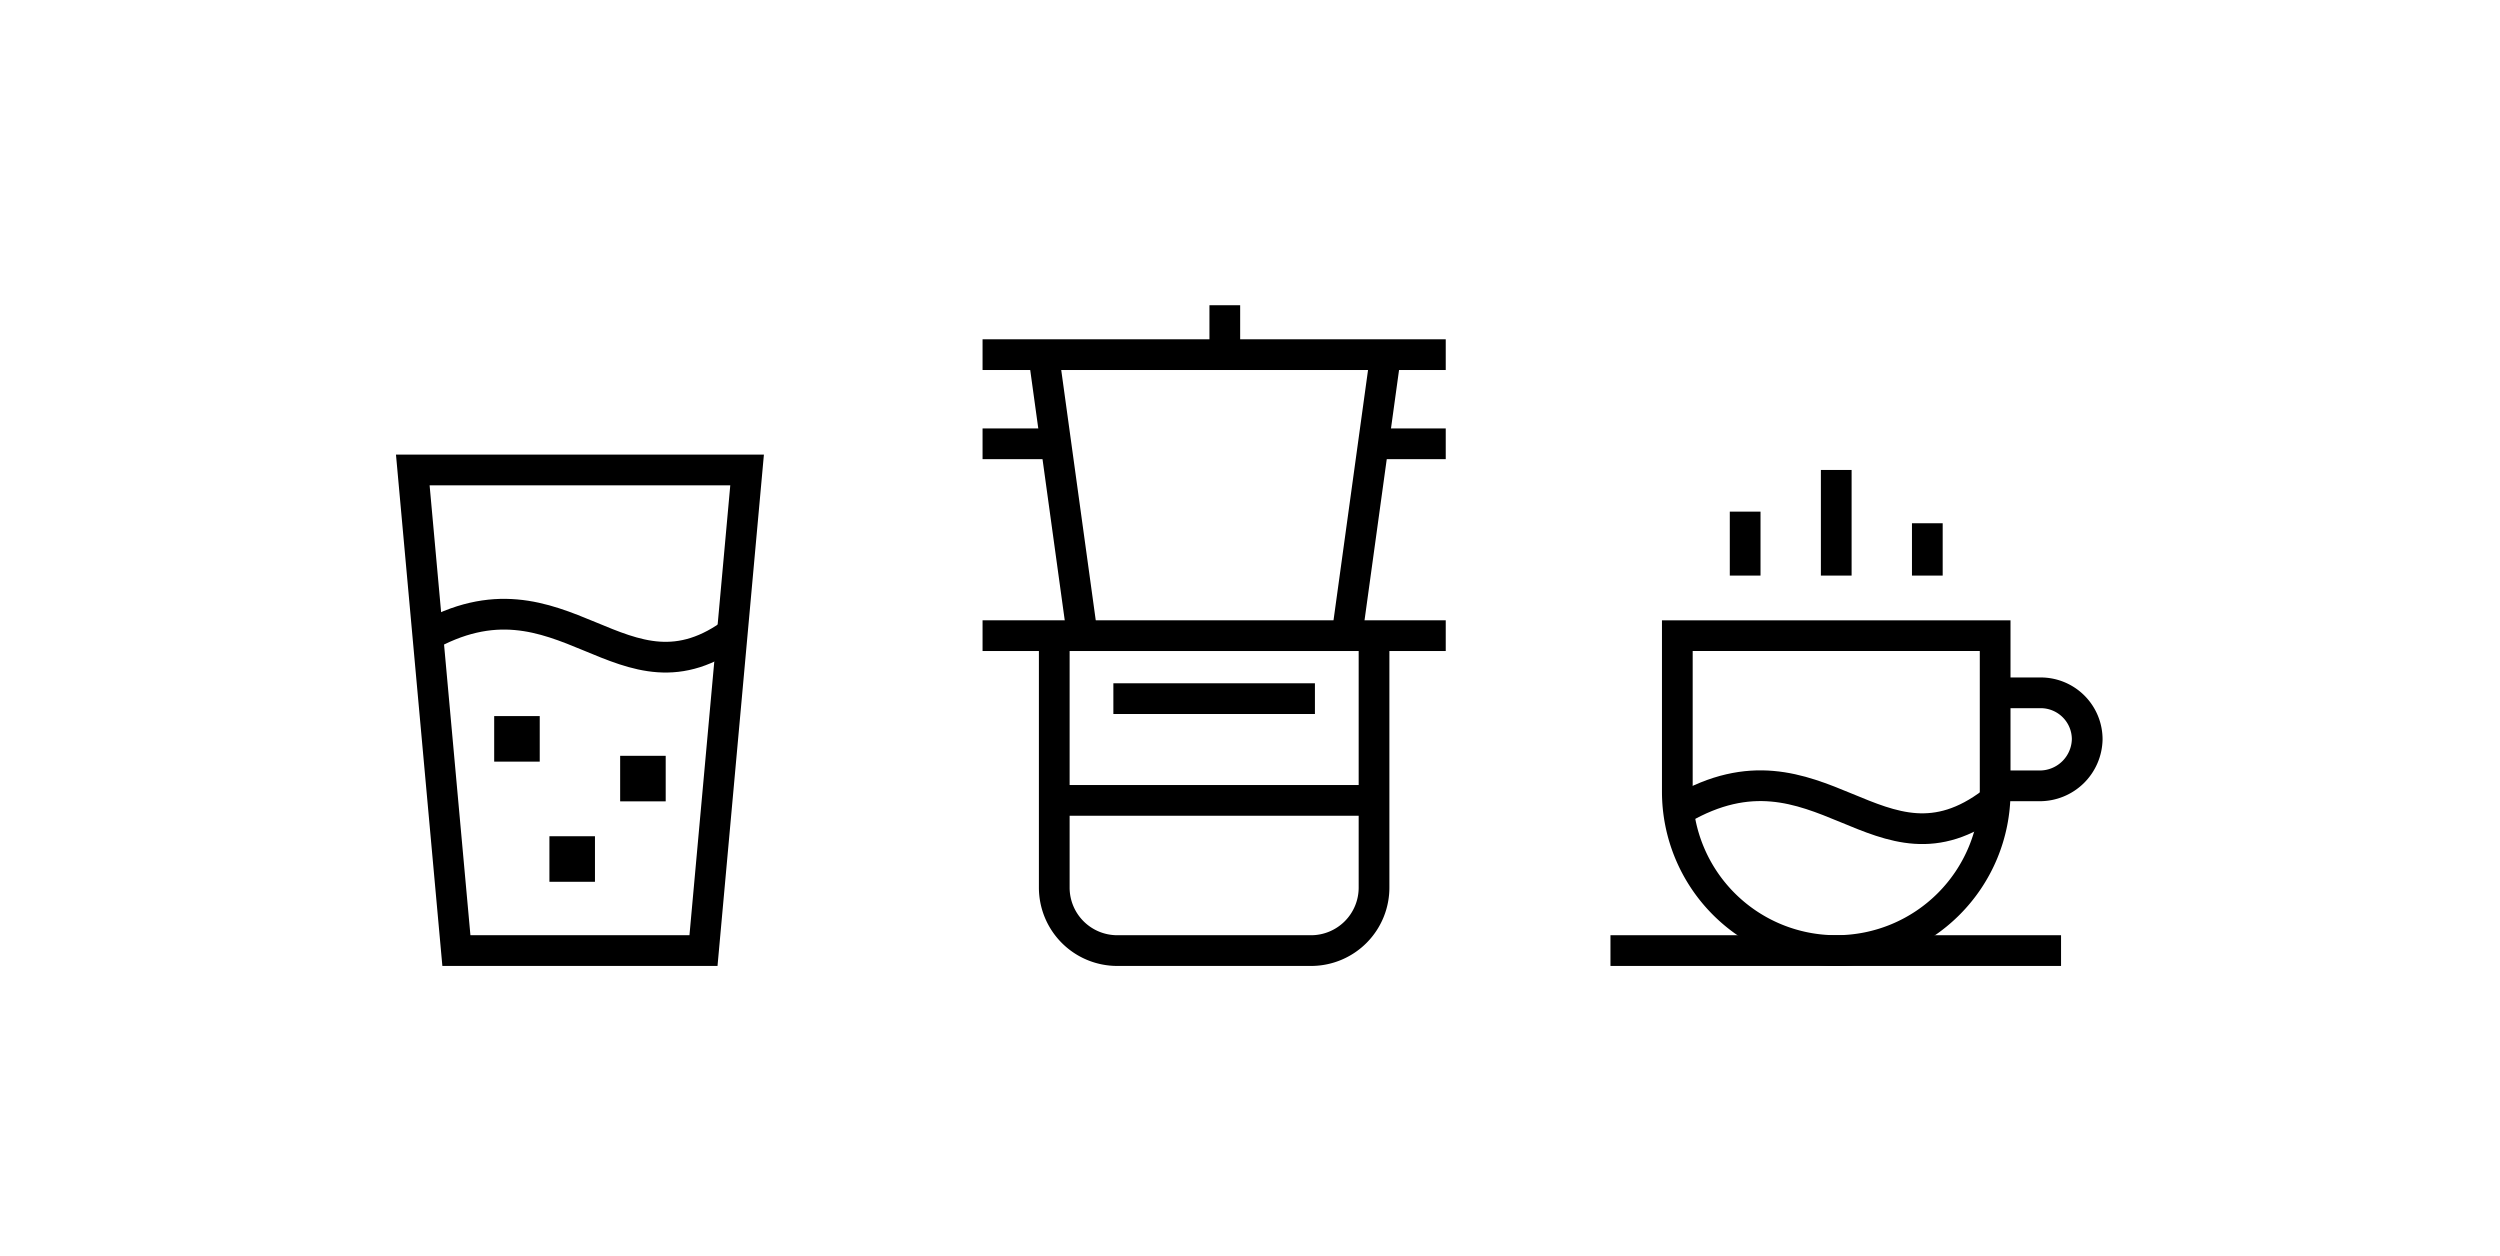 <svg xmlns="http://www.w3.org/2000/svg" viewBox="0 0 258 129.6"><defs><style>.a{fill:none;stroke:#000;stroke-miterlimit:10;stroke-width:3.17px;}</style></defs><title>tonbui_icon-06</title><line class="a" x1="101.4" y1="36.6" x2="149.2" y2="36.6"/><line class="a" x1="101.4" y1="65.6" x2="149.2" y2="65.6"/><line class="a" x1="107.7" y1="36.6" x2="111.7" y2="65.6"/><line class="a" x1="143" y1="36.6" x2="139" y2="65.6"/><line class="a" x1="126.4" y1="36.6" x2="126.4" y2="31.5"/><line class="a" x1="108.8" y1="45.8" x2="101.4" y2="45.8"/><line class="a" x1="149.2" y1="45.8" x2="141.8" y2="45.8"/><path class="a" d="M108.8,65.6v26a6.5,6.5,0,0,0,6.5,6.5h20.1a6.5,6.5,0,0,0,6.4-6.5v-26"/><line class="a" x1="108.8" y1="82.6" x2="141.8" y2="82.6"/><line class="a" x1="114.9" y1="72.1" x2="135.7" y2="72.1"/><line class="a" x1="166.2" y1="98.1" x2="212.7" y2="98.1"/><path class="a" d="M173.1,65.6h32.8a0,0,0,0,1,0,0V81.7a16.4,16.4,0,0,1-16.4,16.4h0a16.4,16.4,0,0,1-16.4-16.4V65.6A0,0,0,0,1,173.1,65.6Z"/><line class="a" x1="180.1" y1="59.4" x2="180.1" y2="52.8"/><line class="a" x1="189.5" y1="59.4" x2="189.5" y2="48.5"/><line class="a" x1="198.9" y1="59.4" x2="198.9" y2="54"/><path class="a" d="M205.9,71.5h4.6a4.8,4.8,0,0,1,4.9,4.8h0a4.9,4.9,0,0,1-4.9,4.8h-4.6"/><path class="a" d="M173.5,83.5c14.3-8.3,20.4,8.2,32.1-.7"/><polygon class="a" points="72.6 98.1 47.1 98.1 42.6 48.5 77.1 48.5 72.6 98.1"/><path class="a" d="M43.8,65.8c14.4-8.3,20.4,8.2,32.1-.7"/><rect x="51" y="73.9" width="4.7" height="4.7"/><rect x="56.7" y="86.3" width="4.7" height="4.7"/><rect x="64" y="78" width="4.7" height="4.7"/></svg>